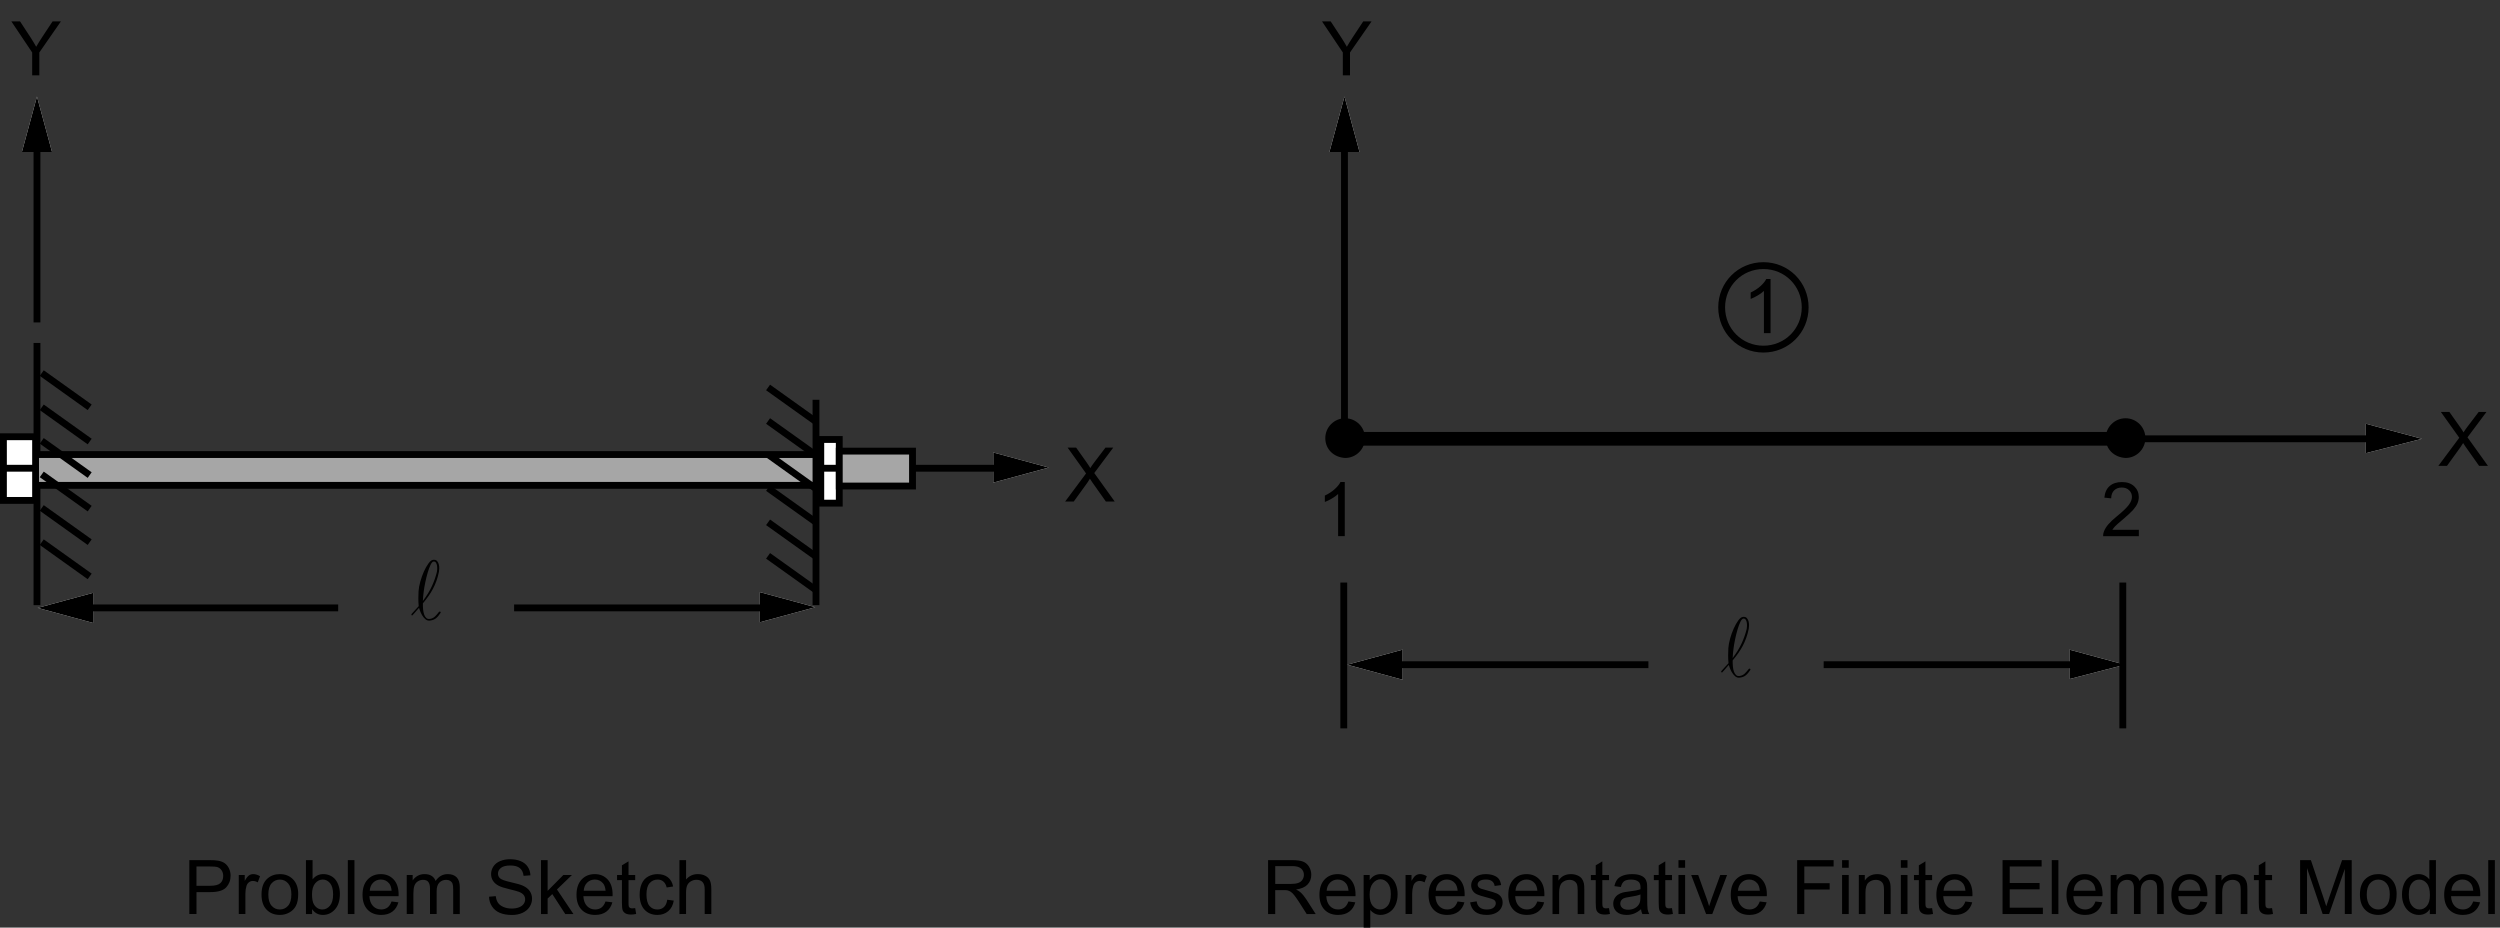 <?xml version="1.0" encoding="utf-8"?>
<!-- Generator: Adobe Illustrator 14.0.0, SVG Export Plug-In . SVG Version: 6.00 Build 43363)  -->

<svg version="1.1" id="Layer_1" xmlns="http://www.w3.org/2000/svg" xmlns:xlink="http://www.w3.org/1999/xlink" x="0px" y="0px"
	 width="365.2px" height="135.5px" viewBox="0 0 365.2 135.5" enable-background="new 0 0 365.2 135.5" xml:space="preserve">
<rect x="0" y="0" width="365.2" height="135.5" fill="#333333" stroke="none"/>
<g>
	<g>
		<polygon fill="#FFFFFF" points="145.1,70.5 153.2,68.3 145.1,66.1 		"/>
	</g>
	<g>
		<line fill="none" stroke="#000000" x1="122.6" y1="68.4" x2="146.6" y2="68.4"/>
		<polygon points="145.1,70.5 153.2,68.3 145.1,66.1 		"/>
	</g>
</g>
<line fill="none" stroke="#00B7F0" x1="5.2" y1="68.4" x2="113.6" y2="68.4"/>
<g>
	<g>
		<g>
			<g>
				<g enable-background="new    ">
					<path d="M27.657,133.523v-7.875h2.978c0.524,0,0.924,0.024,1.201,0.076c0.388,0.063,0.712,0.188,0.975,0.367
						s0.473,0.436,0.633,0.76c0.16,0.325,0.24,0.686,0.24,1.074c0,0.669-0.214,1.236-0.641,1.7
						c-0.427,0.463-1.199,0.694-2.315,0.694h-2.025v3.201h-1.046V133.523z M28.701,129.393h2.042c0.675,0,1.154-0.125,1.438-0.375
						c0.283-0.25,0.425-0.604,0.425-1.059c0-0.33-0.083-0.611-0.25-0.846c-0.167-0.235-0.387-0.391-0.66-0.465
						c-0.176-0.047-0.501-0.07-0.975-0.07h-2.02V129.393z"/>
					<path d="M34.879,133.523v-5.705h0.873v0.865c0.223-0.404,0.428-0.672,0.617-0.801s0.396-0.193,0.622-0.193
						c0.327,0,0.659,0.104,0.996,0.313l-0.334,0.896c-0.237-0.14-0.474-0.209-0.711-0.209c-0.212,0-0.402,0.063-0.571,0.189
						c-0.169,0.128-0.289,0.305-0.361,0.529c-0.107,0.344-0.162,0.72-0.162,1.128v2.985h-0.969V133.523z"/>
					<path d="M38.202,130.672c0-1.057,0.294-1.84,0.883-2.348c0.492-0.422,1.091-0.635,1.799-0.635c0.786,0,1.429,0.258,1.928,0.771
						s0.749,1.225,0.749,2.13c0,0.733-0.111,1.312-0.332,1.732c-0.221,0.42-0.542,0.747-0.964,0.979
						c-0.422,0.233-0.882,0.351-1.381,0.351c-0.801,0-1.448-0.256-1.941-0.769C38.448,132.372,38.202,131.635,38.202,130.672z
						 M39.198,130.672c0,0.73,0.16,1.277,0.479,1.641c0.32,0.363,0.722,0.545,1.207,0.545c0.481,0,0.881-0.183,1.201-0.547
						c0.32-0.365,0.479-0.922,0.479-1.672c0-0.705-0.161-1.238-0.482-1.603s-0.721-0.546-1.198-0.546
						c-0.485,0-0.887,0.182-1.207,0.543C39.358,129.395,39.198,129.941,39.198,130.672z"/>
					<path d="M45.591,133.523h-0.899v-7.875h0.969v2.811c0.41-0.514,0.932-0.77,1.567-0.77c0.352,0,0.685,0.071,0.999,0.213
						s0.573,0.34,0.775,0.597c0.203,0.256,0.362,0.563,0.477,0.927c0.115,0.361,0.172,0.748,0.172,1.16
						c0,0.977-0.242,1.732-0.727,2.266c-0.484,0.534-1.066,0.801-1.745,0.801c-0.675,0-1.205-0.28-1.589-0.844L45.591,133.523
						L45.591,133.523z M45.58,130.629c0,0.684,0.093,1.178,0.28,1.482c0.305,0.496,0.718,0.746,1.239,0.746
						c0.424,0,0.79-0.185,1.099-0.551c0.309-0.367,0.463-0.914,0.463-1.642c0-0.744-0.148-1.295-0.444-1.647
						c-0.296-0.355-0.654-0.533-1.075-0.533c-0.423,0-0.79,0.185-1.099,0.552C45.734,129.402,45.58,129.934,45.58,130.629z"/>
					<path d="M50.809,133.523v-7.875h0.969v7.875H50.809z"/>
					<path d="M57.197,131.688l1.001,0.123c-0.158,0.584-0.451,1.037-0.878,1.358c-0.427,0.322-0.973,0.483-1.637,0.483
						c-0.836,0-1.5-0.258-1.99-0.771c-0.49-0.515-0.735-1.234-0.735-2.162c0-0.96,0.248-1.703,0.743-2.234
						c0.496-0.529,1.138-0.795,1.928-0.795c0.765,0,1.39,0.261,1.874,0.778c0.485,0.521,0.727,1.25,0.727,2.191
						c0,0.058-0.001,0.144-0.005,0.258H53.96c0.036,0.627,0.213,1.106,0.533,1.438c0.319,0.334,0.718,0.5,1.195,0.5
						c0.355,0,0.659-0.094,0.91-0.278C56.85,132.393,57.049,132.095,57.197,131.688z M54.014,130.123h3.194
						c-0.043-0.479-0.166-0.84-0.366-1.079c-0.309-0.372-0.709-0.56-1.201-0.56c-0.445,0-0.819,0.148-1.123,0.447
						C54.214,129.229,54.046,129.626,54.014,130.123z"/>
					<path d="M59.416,133.523v-5.705h0.867v0.801c0.179-0.279,0.418-0.504,0.716-0.674s0.637-0.256,1.018-0.256
						c0.424,0,0.771,0.088,1.042,0.264s0.462,0.422,0.573,0.736c0.453-0.666,1.042-1,1.767-1c0.567,0,1.003,0.158,1.309,0.471
						c0.305,0.313,0.458,0.796,0.458,1.447v3.916h-0.964v-3.595c0-0.387-0.031-0.663-0.094-0.835
						c-0.063-0.17-0.177-0.307-0.342-0.41c-0.165-0.104-0.359-0.156-0.582-0.156c-0.402,0-0.736,0.135-1.002,0.4
						s-0.398,0.693-0.398,1.28v3.313h-0.969v-3.705c0-0.431-0.079-0.752-0.237-0.967c-0.158-0.216-0.417-0.322-0.775-0.322
						c-0.273,0-0.525,0.07-0.757,0.215c-0.231,0.144-0.399,0.353-0.503,0.628c-0.104,0.276-0.156,0.674-0.156,1.192v2.959h-0.971
						V133.523z"/>
					<path d="M71.436,130.994l0.985-0.086c0.047,0.394,0.155,0.717,0.326,0.969c0.171,0.253,0.436,0.457,0.794,0.612
						c0.359,0.155,0.763,0.233,1.212,0.233c0.398,0,0.75-0.06,1.056-0.178s0.532-0.279,0.681-0.486
						c0.149-0.205,0.224-0.431,0.224-0.674c0-0.246-0.072-0.463-0.215-0.646c-0.144-0.184-0.381-0.34-0.711-0.465
						c-0.212-0.082-0.681-0.211-1.406-0.385c-0.725-0.173-1.233-0.337-1.524-0.49c-0.377-0.197-0.658-0.441-0.843-0.733
						s-0.277-0.618-0.277-0.979c0-0.397,0.113-0.77,0.339-1.114c0.227-0.347,0.557-0.607,0.991-0.787
						c0.434-0.179,0.917-0.269,1.449-0.269c0.585,0,1.101,0.094,1.548,0.281c0.447,0.188,0.791,0.465,1.031,0.83
						c0.24,0.365,0.37,0.779,0.388,1.24l-1.001,0.076c-0.054-0.498-0.236-0.875-0.547-1.129s-0.769-0.381-1.376-0.381
						c-0.632,0-1.092,0.114-1.381,0.347c-0.289,0.229-0.434,0.509-0.434,0.835c0,0.283,0.103,0.516,0.307,0.697
						c0.201,0.184,0.726,0.371,1.575,0.563s1.432,0.359,1.748,0.502c0.459,0.211,0.799,0.479,1.018,0.803
						c0.219,0.324,0.328,0.697,0.328,1.12c0,0.419-0.12,0.813-0.361,1.185c-0.24,0.371-0.586,0.658-1.037,0.865
						c-0.451,0.205-0.958,0.31-1.521,0.31c-0.714,0-1.313-0.104-1.796-0.313c-0.483-0.207-0.862-0.52-1.136-0.937
						C71.595,131.992,71.45,131.52,71.436,130.994z"/>
					<path d="M79.03,133.523v-7.875h0.969v4.49l2.294-2.32h1.255l-2.187,2.117l2.407,3.588h-1.195l-1.891-2.916l-0.684,0.653v2.263
						H79.03z"/>
					<path d="M88.455,131.688l1.001,0.123c-0.158,0.584-0.451,1.037-0.878,1.358c-0.427,0.322-0.973,0.483-1.637,0.483
						c-0.836,0-1.5-0.258-1.99-0.771c-0.49-0.515-0.735-1.234-0.735-2.162c0-0.96,0.248-1.703,0.743-2.234
						c0.496-0.529,1.138-0.795,1.928-0.795c0.765,0,1.39,0.261,1.874,0.778c0.485,0.521,0.727,1.25,0.727,2.191
						c0,0.058-0.001,0.144-0.005,0.258h-4.265c0.036,0.627,0.213,1.106,0.533,1.438c0.319,0.334,0.718,0.5,1.195,0.5
						c0.355,0,0.659-0.094,0.91-0.278C88.108,132.393,88.307,132.095,88.455,131.688z M85.271,130.123h3.194
						c-0.043-0.479-0.166-0.84-0.366-1.079c-0.309-0.372-0.709-0.56-1.201-0.56c-0.445,0-0.819,0.148-1.123,0.447
						C85.472,129.229,85.304,129.626,85.271,130.123z"/>
					<path d="M92.79,132.658l0.14,0.854c-0.272,0.059-0.517,0.086-0.732,0.086c-0.352,0-0.625-0.056-0.818-0.166
						c-0.194-0.111-0.331-0.257-0.409-0.438c-0.079-0.181-0.119-0.562-0.119-1.142v-3.281H90.14v-0.752h0.711v-1.414l0.964-0.579
						v1.993h0.975v0.752h-0.975v3.335c0,0.276,0.017,0.452,0.051,0.532c0.034,0.078,0.09,0.142,0.167,0.188
						c0.077,0.046,0.188,0.068,0.331,0.068C92.472,132.695,92.614,132.684,92.79,132.658z"/>
					<path d="M97.47,131.434l0.953,0.125c-0.104,0.654-0.371,1.168-0.8,1.539c-0.429,0.369-0.956,0.555-1.581,0.555
						c-0.783,0-1.412-0.254-1.888-0.766c-0.476-0.51-0.714-1.24-0.714-2.193c0-0.615,0.103-1.154,0.307-1.616
						s0.516-0.81,0.935-1.039c0.418-0.231,0.873-0.347,1.365-0.347c0.621,0,1.129,0.156,1.524,0.47s0.648,0.758,0.759,1.335
						l-0.942,0.146c-0.09-0.385-0.249-0.673-0.477-0.865c-0.228-0.193-0.503-0.291-0.827-0.291c-0.488,0-0.885,0.176-1.19,0.523
						c-0.305,0.35-0.458,0.901-0.458,1.657c0,0.767,0.147,1.323,0.441,1.67c0.294,0.349,0.679,0.521,1.153,0.521
						c0.38,0,0.698-0.115,0.953-0.35C97.24,132.275,97.402,131.918,97.47,131.434z"/>
					<path d="M99.252,133.523v-7.875h0.969v2.826c0.453-0.523,1.023-0.785,1.713-0.785c0.423,0,0.792,0.084,1.104,0.25
						c0.313,0.166,0.536,0.396,0.67,0.69c0.135,0.293,0.202,0.72,0.202,1.277v3.614h-0.97v-3.614c0-0.482-0.105-0.835-0.315-1.056
						s-0.507-0.33-0.891-0.33c-0.288,0-0.558,0.074-0.811,0.224c-0.253,0.147-0.434,0.351-0.542,0.604
						c-0.107,0.254-0.162,0.604-0.162,1.053v3.121H99.252z"/>
				</g>
			</g>
		</g>
	</g>
</g>
<g>
	<g>
		<g>
			<g>
				<g enable-background="new    ">
					<path d="M155.597,73.264l3.054-4.104l-2.693-3.771h1.244l1.433,2.02c0.298,0.419,0.51,0.741,0.636,0.967
						c0.176-0.287,0.384-0.585,0.625-0.897l1.589-2.089h1.136l-2.773,3.711l2.989,4.162h-1.292l-1.987-2.809
						c-0.111-0.162-0.226-0.337-0.345-0.527c-0.176,0.287-0.301,0.484-0.377,0.592l-1.982,2.744H155.597L155.597,73.264z"/>
				</g>
			</g>
		</g>
	</g>
</g>
<g>
	<g>
		<g>
			<g>
				<g enable-background="new    ">
					<path d="M4.7,11V7.665L1.657,3.126h1.271L4.485,5.5C4.772,5.944,5.04,6.388,5.287,6.832C5.524,6.42,5.812,5.957,6.149,5.441
						l1.529-2.315h1.217l-3.15,4.539V11H4.7z"/>
				</g>
			</g>
		</g>
	</g>
</g>
<g>
	<g>
		<g>
			<g>
				<g enable-background="new    ">
					<path d="M196.442,78.323h-0.969v-6.161c-0.234,0.223-0.54,0.443-0.918,0.666c-0.379,0.223-0.721,0.389-1.021,0.5v-0.936
						c0.543-0.254,1.016-0.562,1.422-0.924c0.406-0.361,0.693-0.712,0.861-1.053h0.625V78.323z"/>
				</g>
			</g>
		</g>
	</g>
</g>
<g>
	<g>
		<g>
			<g>
				<g enable-background="new    ">
					<path d="M312.442,77.395v0.93h-5.219c-0.008-0.233,0.031-0.456,0.113-0.672c0.133-0.354,0.346-0.703,0.639-1.047
						c0.293-0.345,0.715-0.741,1.268-1.192c0.858-0.701,1.438-1.258,1.74-1.668c0.301-0.41,0.452-0.797,0.452-1.162
						c0-0.384-0.138-0.707-0.412-0.97c-0.274-0.264-0.633-0.396-1.073-0.396c-0.468,0-0.842,0.141-1.121,0.42
						s-0.422,0.666-0.426,1.16l-0.996-0.104c0.068-0.74,0.324-1.305,0.77-1.693c0.447-0.389,1.044-0.583,1.795-0.583
						c0.757,0,1.355,0.21,1.799,0.628c0.441,0.42,0.663,0.938,0.663,1.559c0,0.314-0.065,0.625-0.195,0.93
						c-0.129,0.304-0.344,0.625-0.643,0.962c-0.302,0.336-0.8,0.798-1.494,1.385c-0.582,0.487-0.955,0.818-1.121,0.991
						c-0.165,0.174-0.301,0.349-0.409,0.523H312.442z"/>
				</g>
			</g>
		</g>
	</g>
</g>
<g>
	<g>
		<g>
			<g>
				<g enable-background="new    ">
					<path d="M196.161,11V7.665l-3.043-4.539h1.271l1.557,2.374c0.287,0.444,0.556,0.888,0.802,1.332
						c0.237-0.412,0.524-0.875,0.862-1.391l1.529-2.315h1.217l-3.149,4.539V11H196.161z"/>
				</g>
			</g>
		</g>
	</g>
</g>
<g>
	<g>
		<g>
			<g>
				<g enable-background="new    ">
					<path d="M356.196,68.051l3.055-4.104l-2.692-3.771h1.243l1.433,2.02c0.3,0.419,0.511,0.741,0.638,0.967
						c0.176-0.287,0.383-0.585,0.623-0.897l1.59-2.089h1.137l-2.773,3.711l2.988,4.163h-1.293l-1.986-2.809
						c-0.111-0.161-0.227-0.336-0.346-0.526c-0.176,0.287-0.301,0.483-0.377,0.591l-1.98,2.745L356.196,68.051L356.196,68.051z"/>
				</g>
			</g>
		</g>
	</g>
</g>
<g>
	<g>
		<g>
			<g>
				<g enable-background="new    ">
					<path d="M185.241,133.523v-7.875h3.5c0.703,0,1.238,0.071,1.604,0.213s0.657,0.392,0.878,0.75
						c0.219,0.356,0.328,0.754,0.328,1.187c0,0.56-0.182,1.029-0.545,1.413c-0.361,0.383-0.922,0.626-1.68,0.73
						c0.275,0.132,0.486,0.263,0.631,0.392c0.305,0.278,0.594,0.628,0.867,1.048l1.373,2.143h-1.314l-1.045-1.639
						c-0.305-0.473-0.557-0.834-0.754-1.084c-0.197-0.251-0.375-0.427-0.53-0.527c-0.156-0.1-0.315-0.17-0.478-0.209
						c-0.117-0.024-0.313-0.037-0.582-0.037h-1.211v3.496H185.241L185.241,133.523z M186.286,129.125h2.244
						c0.479,0,0.852-0.05,1.12-0.148c0.271-0.098,0.476-0.256,0.614-0.473s0.21-0.451,0.21-0.706c0-0.372-0.136-0.679-0.406-0.919
						c-0.271-0.238-0.698-0.359-1.284-0.359h-2.498V129.125L186.286,129.125z"/>
					<path d="M196.98,131.688l1.002,0.123c-0.157,0.584-0.45,1.037-0.878,1.358c-0.428,0.322-0.973,0.483-1.639,0.483
						c-0.836,0-1.5-0.258-1.988-0.771c-0.49-0.515-0.734-1.234-0.734-2.162c0-0.96,0.248-1.703,0.742-2.234
						c0.495-0.529,1.139-0.795,1.928-0.795c0.766,0,1.391,0.261,1.875,0.778c0.484,0.521,0.728,1.25,0.728,2.191
						c0,0.058-0.002,0.144-0.007,0.258h-4.264c0.034,0.627,0.213,1.106,0.532,1.438c0.319,0.334,0.718,0.5,1.195,0.5
						c0.354,0,0.659-0.094,0.909-0.278C196.633,132.393,196.833,132.095,196.98,131.688z M193.797,130.123h3.193
						c-0.044-0.479-0.166-0.84-0.367-1.079c-0.309-0.372-0.709-0.56-1.201-0.56c-0.444,0-0.818,0.148-1.123,0.447
						C193.999,129.229,193.831,129.626,193.797,130.123z"/>
					<path d="M199.2,135.709v-7.891h0.883v0.742c0.209-0.291,0.443-0.509,0.705-0.652c0.262-0.146,0.58-0.219,0.953-0.219
						c0.488,0,0.92,0.127,1.293,0.377s0.655,0.604,0.846,1.061c0.189,0.457,0.285,0.957,0.285,1.502
						c0,0.583-0.104,1.107-0.314,1.576c-0.21,0.467-0.516,0.825-0.915,1.074c-0.399,0.248-0.821,0.373-1.263,0.373
						c-0.323,0-0.613-0.068-0.871-0.204c-0.256-0.136-0.467-0.308-0.633-0.517v2.776L199.2,135.709L199.2,135.709z M200.077,130.703
						c0,0.734,0.149,1.277,0.447,1.628c0.299,0.351,0.659,0.526,1.082,0.526c0.432,0,0.801-0.183,1.107-0.545
						c0.307-0.363,0.459-0.928,0.459-1.689c0-0.727-0.148-1.271-0.448-1.633c-0.3-0.362-0.658-0.543-1.074-0.543
						c-0.413,0-0.778,0.193-1.097,0.578C200.236,129.41,200.077,129.97,200.077,130.703z"/>
					<path d="M205.323,133.523v-5.705h0.872v0.865c0.224-0.404,0.429-0.672,0.617-0.801s0.396-0.193,0.622-0.193
						c0.326,0,0.658,0.104,0.996,0.313l-0.334,0.896c-0.237-0.14-0.475-0.209-0.711-0.209c-0.213,0-0.402,0.063-0.571,0.189
						c-0.169,0.128-0.289,0.305-0.36,0.529c-0.106,0.344-0.162,0.72-0.162,1.128v2.985h-0.969V133.523z"/>
					<path d="M212.92,131.688l1.002,0.123c-0.157,0.584-0.45,1.037-0.877,1.358c-0.428,0.322-0.974,0.483-1.639,0.483
						c-0.836,0-1.5-0.258-1.988-0.771c-0.49-0.515-0.735-1.234-0.735-2.162c0-0.96,0.248-1.703,0.743-2.234
						c0.494-0.529,1.138-0.795,1.928-0.795c0.766,0,1.391,0.261,1.874,0.778c0.485,0.521,0.728,1.25,0.728,2.191
						c0,0.058-0.002,0.144-0.006,0.258h-4.265c0.034,0.627,0.213,1.106,0.532,1.438c0.32,0.334,0.719,0.5,1.195,0.5
						c0.355,0,0.659-0.094,0.91-0.278C212.575,132.393,212.774,132.095,212.92,131.688z M209.739,130.123h3.193
						c-0.043-0.479-0.165-0.84-0.366-1.079c-0.31-0.372-0.709-0.56-1.2-0.56c-0.445,0-0.82,0.148-1.123,0.447
						C209.939,129.229,209.771,129.626,209.739,130.123z"/>
					<path d="M214.752,131.82l0.959-0.15c0.054,0.385,0.203,0.678,0.449,0.881c0.246,0.205,0.59,0.307,1.03,0.307
						c0.445,0,0.776-0.09,0.991-0.271c0.216-0.181,0.322-0.394,0.322-0.637c0-0.218-0.094-0.39-0.284-0.517
						c-0.134-0.086-0.464-0.194-0.991-0.326c-0.711-0.18-1.204-0.334-1.479-0.465s-0.482-0.313-0.625-0.543
						s-0.213-0.485-0.213-0.766c0-0.254,0.059-0.49,0.176-0.706c0.115-0.217,0.274-0.397,0.477-0.54
						c0.15-0.111,0.355-0.205,0.616-0.281c0.261-0.078,0.54-0.115,0.838-0.115c0.448,0,0.843,0.063,1.183,0.192
						c0.34,0.13,0.59,0.304,0.752,0.523c0.16,0.221,0.271,0.515,0.334,0.884l-0.949,0.129c-0.043-0.293-0.168-0.523-0.373-0.688
						c-0.207-0.164-0.498-0.248-0.875-0.248c-0.445,0-0.764,0.074-0.953,0.221s-0.286,0.318-0.286,0.516
						c0,0.127,0.04,0.238,0.119,0.34c0.077,0.104,0.202,0.189,0.37,0.258c0.098,0.035,0.384,0.117,0.857,0.246
						c0.686,0.184,1.163,0.332,1.436,0.449c0.271,0.115,0.482,0.285,0.638,0.508c0.155,0.222,0.231,0.496,0.231,0.826
						c0,0.322-0.094,0.627-0.282,0.91c-0.188,0.285-0.462,0.506-0.815,0.661c-0.355,0.155-0.759,0.233-1.207,0.233
						c-0.742,0-1.31-0.154-1.699-0.463C215.11,132.882,214.86,132.426,214.752,131.82z"/>
					<path d="M224.571,131.688l1.002,0.123c-0.158,0.584-0.451,1.037-0.879,1.358c-0.427,0.322-0.973,0.483-1.637,0.483
						c-0.837,0-1.5-0.258-1.99-0.771c-0.49-0.515-0.734-1.234-0.734-2.162c0-0.96,0.248-1.703,0.742-2.234
						c0.496-0.529,1.139-0.795,1.93-0.795c0.765,0,1.39,0.261,1.873,0.778c0.484,0.521,0.728,1.25,0.728,2.191
						c0,0.058-0.001,0.144-0.005,0.258h-4.266c0.035,0.627,0.213,1.106,0.533,1.438c0.318,0.334,0.717,0.5,1.194,0.5
						c0.354,0,0.659-0.094,0.91-0.278C224.224,132.393,224.422,132.095,224.571,131.688z M221.387,130.123h3.193
						c-0.043-0.479-0.166-0.84-0.365-1.079c-0.311-0.372-0.711-0.56-1.201-0.56c-0.445,0-0.819,0.148-1.123,0.447
						C221.586,129.229,221.418,129.626,221.387,130.123z"/>
					<path d="M226.79,133.523v-5.705h0.873v0.813c0.42-0.627,1.026-0.939,1.819-0.939c0.345,0,0.662,0.062,0.951,0.186
						c0.288,0.123,0.505,0.285,0.647,0.484c0.145,0.201,0.244,0.439,0.303,0.716c0.035,0.18,0.054,0.491,0.054,0.938v3.508h-0.97
						v-3.47c0-0.394-0.037-0.688-0.112-0.884c-0.076-0.195-0.21-0.352-0.401-0.467c-0.191-0.117-0.418-0.176-0.676-0.176
						c-0.412,0-0.77,0.132-1.068,0.393c-0.301,0.262-0.451,0.758-0.451,1.488v3.115H226.79L226.79,133.523z"/>
					<path d="M235.042,132.658l0.14,0.854c-0.272,0.059-0.517,0.086-0.731,0.086c-0.353,0-0.625-0.056-0.818-0.166
						c-0.194-0.111-0.332-0.257-0.409-0.438c-0.079-0.181-0.119-0.562-0.119-1.142v-3.281h-0.711v-0.752h0.711v-1.414l0.964-0.579
						v1.993h0.977v0.752h-0.977v3.335c0,0.276,0.018,0.452,0.053,0.532c0.033,0.078,0.09,0.142,0.166,0.188
						c0.078,0.046,0.188,0.068,0.332,0.068C234.722,132.695,234.864,132.684,235.042,132.658z"/>
					<path d="M239.72,132.82c-0.359,0.304-0.705,0.519-1.037,0.645c-0.332,0.125-0.688,0.188-1.067,0.188
						c-0.63,0-1.111-0.152-1.449-0.459s-0.506-0.696-0.506-1.174c0-0.278,0.063-0.533,0.19-0.766
						c0.127-0.23,0.294-0.416,0.501-0.556c0.206-0.14,0.438-0.245,0.697-0.317c0.189-0.05,0.478-0.098,0.861-0.145
						c0.782-0.094,1.358-0.204,1.729-0.334c0.004-0.131,0.006-0.217,0.006-0.252c0-0.395-0.092-0.672-0.273-0.832
						c-0.248-0.219-0.617-0.328-1.104-0.328c-0.456,0-0.793,0.08-1.011,0.238c-0.217,0.16-0.377,0.441-0.481,0.848l-0.946-0.129
						c0.086-0.405,0.228-0.732,0.424-0.98c0.199-0.249,0.483-0.439,0.856-0.574c0.374-0.135,0.808-0.201,1.298-0.201
						c0.488,0,0.887,0.058,1.19,0.172c0.306,0.113,0.528,0.259,0.674,0.433c0.144,0.175,0.244,0.394,0.302,0.658
						c0.031,0.164,0.049,0.461,0.049,0.892v1.288c0,0.899,0.021,1.468,0.062,1.706c0.042,0.237,0.123,0.467,0.245,0.686h-1.012
						C239.814,133.322,239.749,133.088,239.72,132.82z M239.639,130.66c-0.352,0.145-0.879,0.266-1.583,0.365
						c-0.397,0.058-0.681,0.121-0.847,0.192c-0.164,0.072-0.293,0.177-0.381,0.314c-0.09,0.139-0.136,0.291-0.136,0.459
						c0,0.258,0.099,0.473,0.293,0.645c0.196,0.173,0.481,0.259,0.859,0.259c0.372,0,0.704-0.082,0.995-0.244
						s0.506-0.387,0.642-0.668c0.104-0.219,0.156-0.541,0.156-0.967L239.639,130.66L239.639,130.66z"/>
					<path d="M244.239,132.658l0.141,0.854c-0.272,0.059-0.518,0.086-0.732,0.086c-0.352,0-0.625-0.056-0.818-0.166
						c-0.193-0.111-0.33-0.257-0.408-0.438c-0.08-0.181-0.119-0.562-0.119-1.142v-3.281h-0.711v-0.752h0.711v-1.414l0.964-0.579
						v1.993h0.976v0.752h-0.976v3.335c0,0.276,0.019,0.452,0.052,0.532c0.034,0.078,0.09,0.142,0.167,0.188s0.188,0.068,0.331,0.068
						C243.92,132.695,244.062,132.684,244.239,132.658z"/>
					<path d="M245.192,126.762v-1.111h0.969v1.111H245.192z M245.192,133.523v-5.705h0.969v5.705H245.192z"/>
					<path d="M249.226,133.523l-2.177-5.705h1.023l1.229,3.416c0.133,0.369,0.255,0.752,0.365,1.149
						c0.086-0.301,0.207-0.661,0.36-1.085l1.271-3.48h0.996l-2.164,5.705H249.226L249.226,133.523z"/>
					<path d="M257.067,131.688l1.002,0.123c-0.158,0.584-0.451,1.037-0.878,1.358c-0.428,0.322-0.974,0.483-1.638,0.483
						c-0.836,0-1.5-0.258-1.989-0.771c-0.489-0.515-0.735-1.234-0.735-2.162c0-0.96,0.248-1.703,0.744-2.234
						c0.494-0.529,1.137-0.795,1.928-0.795c0.765,0,1.39,0.261,1.873,0.778c0.485,0.521,0.729,1.25,0.729,2.191
						c0,0.058-0.002,0.144-0.006,0.258h-4.266c0.035,0.627,0.213,1.106,0.533,1.438c0.319,0.334,0.719,0.5,1.195,0.5
						c0.355,0,0.658-0.094,0.91-0.278C256.72,132.393,256.918,132.095,257.067,131.688z M253.883,130.123h3.193
						c-0.043-0.479-0.164-0.84-0.365-1.079c-0.31-0.372-0.709-0.56-1.201-0.56c-0.445,0-0.819,0.148-1.123,0.447
						C254.084,129.229,253.917,129.626,253.883,130.123z"/>
					<path d="M262.528,133.523v-7.875h5.326v0.93h-4.281v2.439h3.705v0.928h-3.705v3.578H262.528z"/>
					<path d="M269.092,126.762v-1.111h0.97v1.111H269.092z M269.092,133.523v-5.705h0.97v5.705H269.092z"/>
					<path d="M271.538,133.523v-5.705h0.873v0.813c0.42-0.627,1.026-0.939,1.82-0.939c0.346,0,0.661,0.062,0.95,0.186
						c0.289,0.123,0.505,0.285,0.649,0.484c0.144,0.201,0.244,0.439,0.301,0.716c0.035,0.18,0.055,0.491,0.055,0.938v3.508h-0.971
						v-3.47c0-0.394-0.037-0.688-0.112-0.884c-0.075-0.195-0.209-0.352-0.401-0.467c-0.191-0.117-0.416-0.176-0.676-0.176
						c-0.413,0-0.77,0.132-1.068,0.393c-0.301,0.262-0.449,0.758-0.449,1.488v3.115H271.538L271.538,133.523z"/>
					<path d="M277.676,126.762v-1.111h0.971v1.111H277.676z M277.676,133.523v-5.705h0.971v5.705H277.676z"/>
					<path d="M282.241,132.658l0.139,0.854c-0.271,0.059-0.517,0.086-0.731,0.086c-0.353,0-0.625-0.056-0.817-0.166
						c-0.194-0.111-0.332-0.257-0.41-0.438c-0.078-0.181-0.118-0.562-0.118-1.142v-3.281h-0.712v-0.752h0.712v-1.414l0.964-0.579
						v1.993h0.977v0.752h-0.977v3.335c0,0.276,0.018,0.452,0.052,0.532c0.034,0.078,0.091,0.142,0.167,0.188
						c0.077,0.046,0.188,0.068,0.331,0.068C281.92,132.695,282.063,132.684,282.241,132.658z"/>
					<path d="M287.103,131.688l1.001,0.123c-0.158,0.584-0.45,1.037-0.878,1.358c-0.427,0.322-0.974,0.483-1.638,0.483
						c-0.836,0-1.5-0.258-1.989-0.771c-0.49-0.515-0.735-1.234-0.735-2.162c0-0.96,0.248-1.703,0.743-2.234
						c0.496-0.529,1.14-0.795,1.929-0.795c0.766,0,1.391,0.261,1.875,0.778c0.483,0.521,0.727,1.25,0.727,2.191
						c0,0.058-0.001,0.144-0.006,0.258h-4.266c0.036,0.627,0.215,1.106,0.533,1.438c0.318,0.334,0.719,0.5,1.195,0.5
						c0.355,0,0.658-0.094,0.91-0.278S286.956,132.095,287.103,131.688z M283.918,130.123h3.194
						c-0.044-0.479-0.165-0.84-0.366-1.079c-0.31-0.372-0.709-0.56-1.201-0.56c-0.444,0-0.818,0.148-1.123,0.447
						C284.12,129.229,283.952,129.626,283.918,130.123z"/>
					<path d="M292.532,133.523v-7.875h5.709v0.93h-4.664v2.412h4.367v0.924h-4.367v2.68h4.846v0.93H292.532L292.532,133.523z"/>
					<path d="M299.721,133.523v-7.875h0.969v7.875H299.721z"/>
					<path d="M306.108,131.688l1.002,0.123c-0.158,0.584-0.451,1.037-0.878,1.358c-0.428,0.322-0.974,0.483-1.638,0.483
						c-0.836,0-1.5-0.258-1.989-0.771c-0.489-0.515-0.735-1.234-0.735-2.162c0-0.96,0.248-1.703,0.744-2.234
						c0.494-0.529,1.137-0.795,1.928-0.795c0.765,0,1.39,0.261,1.873,0.778c0.485,0.521,0.729,1.25,0.729,2.191
						c0,0.058-0.002,0.144-0.006,0.258h-4.266c0.035,0.627,0.213,1.106,0.533,1.438c0.319,0.334,0.719,0.5,1.195,0.5
						c0.355,0,0.658-0.094,0.91-0.278C305.761,132.393,305.959,132.095,306.108,131.688z M302.924,130.123h3.193
						c-0.043-0.479-0.164-0.84-0.365-1.079c-0.31-0.372-0.709-0.56-1.201-0.56c-0.445,0-0.819,0.148-1.123,0.447
						C303.125,129.229,302.958,129.626,302.924,130.123z"/>
					<path d="M308.327,133.523v-5.705h0.867v0.801c0.18-0.279,0.418-0.504,0.717-0.674s0.637-0.256,1.019-0.256
						c0.424,0,0.771,0.088,1.042,0.264s0.462,0.422,0.572,0.736c0.453-0.666,1.043-1,1.768-1c0.566,0,1.004,0.158,1.309,0.471
						c0.307,0.313,0.459,0.796,0.459,1.447v3.916h-0.965v-3.595c0-0.387-0.031-0.663-0.095-0.835
						c-0.063-0.17-0.177-0.307-0.343-0.41c-0.164-0.104-0.357-0.156-0.58-0.156c-0.402,0-0.736,0.135-1.002,0.4
						s-0.398,0.693-0.398,1.28v3.313h-0.97v-3.705c0-0.431-0.079-0.752-0.237-0.967c-0.156-0.216-0.416-0.322-0.775-0.322
						c-0.271,0-0.523,0.07-0.756,0.215c-0.231,0.144-0.399,0.353-0.504,0.628c-0.104,0.276-0.156,0.674-0.156,1.192v2.959h-0.971
						V133.523z"/>
					<path d="M321.43,131.688l1.002,0.123c-0.158,0.584-0.451,1.037-0.878,1.358c-0.429,0.322-0.974,0.483-1.638,0.483
						c-0.836,0-1.5-0.258-1.99-0.771c-0.489-0.515-0.734-1.234-0.734-2.162c0-0.96,0.248-1.703,0.743-2.234
						c0.495-0.529,1.138-0.795,1.929-0.795c0.764,0,1.389,0.261,1.873,0.778c0.485,0.521,0.729,1.25,0.729,2.191
						c0,0.058-0.002,0.144-0.006,0.258h-4.266c0.035,0.627,0.213,1.106,0.533,1.438c0.318,0.334,0.718,0.5,1.195,0.5
						c0.354,0,0.658-0.094,0.91-0.278C321.083,132.393,321.284,132.095,321.43,131.688z M318.249,130.123h3.192
						c-0.043-0.479-0.165-0.84-0.366-1.079c-0.309-0.372-0.709-0.56-1.201-0.56c-0.444,0-0.818,0.148-1.123,0.447
						C318.448,129.229,318.28,129.626,318.249,130.123z"/>
					<path d="M323.649,133.523v-5.705h0.873v0.813c0.42-0.627,1.025-0.939,1.82-0.939c0.345,0,0.66,0.062,0.949,0.186
						c0.289,0.123,0.506,0.285,0.649,0.484c0.144,0.201,0.244,0.439,0.302,0.716c0.035,0.18,0.055,0.491,0.055,0.938v3.508h-0.971
						v-3.47c0-0.394-0.037-0.688-0.113-0.884c-0.074-0.195-0.209-0.352-0.4-0.467c-0.191-0.117-0.417-0.176-0.676-0.176
						c-0.413,0-0.77,0.132-1.069,0.393c-0.3,0.262-0.448,0.758-0.448,1.488v3.115H323.649L323.649,133.523z"/>
					<path d="M331.9,132.658l0.14,0.854c-0.271,0.059-0.517,0.086-0.731,0.086c-0.353,0-0.625-0.056-0.817-0.166
						c-0.195-0.111-0.332-0.257-0.41-0.438c-0.078-0.181-0.119-0.562-0.119-1.142v-3.281h-0.711v-0.752h0.711v-1.414l0.965-0.579
						v1.993h0.976v0.752h-0.976v3.335c0,0.276,0.018,0.452,0.052,0.532c0.034,0.078,0.09,0.142,0.167,0.188s0.188,0.068,0.331,0.068
						C331.583,132.695,331.723,132.684,331.9,132.658z"/>
					<path d="M336.002,133.523v-7.875h1.572l1.869,5.576c0.172,0.52,0.299,0.907,0.377,1.166c0.09-0.287,0.229-0.707,0.42-1.264
						l1.891-5.479h1.406v7.873h-1.008v-6.59l-2.294,6.59h-0.942l-2.283-6.703v6.703h-1.008V133.523z"/>
					<path d="M344.739,130.672c0-1.057,0.295-1.84,0.885-2.348c0.49-0.422,1.09-0.635,1.799-0.635c0.785,0,1.429,0.258,1.928,0.771
						s0.749,1.225,0.749,2.13c0,0.733-0.11,1.312-0.332,1.732c-0.222,0.42-0.542,0.747-0.964,0.979
						c-0.422,0.233-0.883,0.351-1.381,0.351c-0.801,0-1.448-0.256-1.941-0.769C344.986,132.372,344.739,131.635,344.739,130.672z
						 M345.736,130.672c0,0.73,0.159,1.277,0.479,1.641s0.722,0.545,1.207,0.545c0.479,0,0.881-0.183,1.199-0.547
						c0.32-0.365,0.479-0.922,0.479-1.672c0-0.705-0.16-1.238-0.481-1.603c-0.32-0.364-0.721-0.546-1.197-0.546
						c-0.485,0-0.887,0.182-1.207,0.543S345.736,129.941,345.736,130.672z"/>
					<path d="M354.945,133.523v-0.721c-0.362,0.565-0.896,0.85-1.6,0.85c-0.456,0-0.875-0.125-1.259-0.377
						c-0.381-0.25-0.678-0.601-0.889-1.049c-0.21-0.449-0.314-0.968-0.314-1.551c0-0.568,0.096-1.086,0.285-1.55
						c0.19-0.463,0.477-0.817,0.856-1.065c0.382-0.246,0.806-0.371,1.276-0.371c0.345,0,0.65,0.072,0.921,0.219
						c0.271,0.145,0.487,0.334,0.657,0.566v-2.826h0.963v7.875H354.945L354.945,133.523z M351.879,130.677
						c0,0.73,0.154,1.276,0.463,1.638c0.31,0.362,0.675,0.543,1.095,0.543c0.424,0,0.783-0.172,1.08-0.519
						c0.296-0.345,0.444-0.872,0.444-1.581c0-0.781-0.151-1.354-0.453-1.719c-0.303-0.365-0.674-0.549-1.114-0.549
						c-0.431,0-0.791,0.176-1.08,0.527C352.025,129.368,351.879,129.922,351.879,130.677z"/>
					<path d="M361.284,131.688l1.002,0.123c-0.158,0.584-0.451,1.037-0.879,1.358c-0.427,0.322-0.973,0.483-1.637,0.483
						c-0.837,0-1.5-0.258-1.99-0.771c-0.49-0.515-0.734-1.234-0.734-2.162c0-0.96,0.248-1.703,0.742-2.234
						c0.496-0.529,1.14-0.795,1.93-0.795c0.765,0,1.39,0.261,1.873,0.778c0.484,0.521,0.728,1.25,0.728,2.191
						c0,0.058-0.001,0.144-0.005,0.258h-4.266c0.035,0.627,0.214,1.106,0.533,1.438c0.318,0.334,0.717,0.5,1.194,0.5
						c0.354,0,0.659-0.094,0.91-0.278C360.937,132.393,361.135,132.095,361.284,131.688z M358.1,130.123h3.193
						c-0.043-0.479-0.166-0.84-0.365-1.079c-0.311-0.372-0.711-0.56-1.201-0.56c-0.445,0-0.818,0.148-1.123,0.447
						C358.299,129.229,358.131,129.626,358.1,130.123z"/>
					<path d="M363.481,133.523v-7.875h0.969v7.875H363.481z"/>
				</g>
			</g>
		</g>
	</g>
</g>
<line fill="none" stroke="#000000" x1="5.4" y1="50.1" x2="5.4" y2="88.4"/>
<g>
	<g>
		<polygon fill="#FFFFFF" points="7.6,22.2 5.4,14.1 3.2,22.2 		"/>
	</g>
	<g>
		<line fill="none" stroke="#000000" x1="5.4" y1="20.8" x2="5.4" y2="47.1"/>
		<polygon points="7.6,22.2 5.4,14.1 3.2,22.2 		"/>
	</g>
</g>
<rect x="4.4" y="66.4" fill="#A6A6A6" stroke="#000000" width="120.3" height="4.5"/>
<g>
	<g>
		<polygon fill="#FFFFFF" points="13.6,86.6 5.5,88.8 13.6,91 		"/>
	</g>
	<g>
		<line fill="none" stroke="#000000" x1="12.1" y1="88.8" x2="49.4" y2="88.8"/>
		<polygon points="13.6,86.6 5.5,88.8 13.6,91 		"/>
	</g>
</g>
<g>
	<g>
		<polygon fill="#FFFFFF" points="111,90.9 119.1,88.7 111,86.5 		"/>
	</g>
	<g>
		<line fill="none" stroke="#000000" x1="112.4" y1="88.8" x2="75.1" y2="88.8"/>
		<polygon points="111,90.9 119.1,88.7 111,86.5 		"/>
	</g>
</g>
<rect x="0.5" y="63.8" fill="#FFFFFF" stroke="#000000" width="4.7" height="9.3"/>
<g>
	<line fill="none" stroke="#000000" stroke-width="1.001" x1="13.1" y1="74.3" x2="6.1" y2="69.3"/>
	<line fill="none" stroke="#000000" stroke-width="1.001" x1="13.1" y1="84.2" x2="6.1" y2="79.2"/>
	<line fill="none" stroke="#000000" stroke-width="1.001" x1="13.1" y1="64.5" x2="6.1" y2="59.5"/>
	<line fill="none" stroke="#000000" stroke-width="1.001" x1="13.1" y1="59.5" x2="6.1" y2="54.5"/>
	<line fill="none" stroke="#000000" stroke-width="1.001" x1="13.1" y1="79.2" x2="6.1" y2="74.2"/>
	<line fill="none" stroke="#000000" stroke-width="1.001" x1="13.1" y1="69.4" x2="6.1" y2="64.4"/>
</g>
<g>
	<g>
		<line fill="none" stroke="#000000" stroke-width="1.001" x1="112.2" y1="66.4" x2="119.2" y2="71.4"/>
		<line fill="none" stroke="#000000" stroke-width="1.001" x1="112.2" y1="56.6" x2="119.2" y2="61.6"/>
		<line fill="none" stroke="#000000" stroke-width="1.001" x1="112.2" y1="76.3" x2="119.2" y2="81.3"/>
		<line fill="none" stroke="#000000" stroke-width="1.001" x1="112.2" y1="81.2" x2="119.2" y2="86.2"/>
		<line fill="none" stroke="#000000" stroke-width="1.001" x1="112.2" y1="61.5" x2="119.2" y2="66.5"/>
		<line fill="none" stroke="#000000" stroke-width="1.001" x1="112.2" y1="71.3" x2="119.2" y2="76.3"/>
	</g>
	<line fill="none" stroke="#000000" x1="119.2" y1="58.4" x2="119.2" y2="88.4"/>
</g>
<rect x="119.9" y="64.2" fill="#FFFFFF" stroke="#000000" width="2.7" height="9.3"/>
<rect x="122.6" y="65.9" fill="#A6A6A6" stroke="#000000" width="10.7" height="5.1"/>
<line fill="none" stroke="#000000" x1="119.6" y1="68.4" x2="122.6" y2="68.4"/>
<line fill="none" stroke="#000000" x1="0.6" y1="68.4" x2="5.2" y2="68.4"/>
<g>
	<g>
		<g>
			<g>
				<g>
					<g enable-background="new    ">
						<path d="M63.75,84.866c-0.147,0.405-0.316,0.791-0.509,1.153c-0.193,0.363-0.41,0.721-0.653,1.063
							c-0.243,0.345-0.514,0.694-0.813,1.056c-0.005,0.307,0.005,0.604,0.032,0.887c0.027,0.281,0.078,0.529,0.153,0.742
							c0.075,0.215,0.178,0.381,0.308,0.502s0.294,0.17,0.494,0.146c0.165-0.02,0.31-0.061,0.434-0.123
							c0.125-0.061,0.238-0.138,0.341-0.23c0.103-0.094,0.2-0.196,0.292-0.311c0.092-0.113,0.19-0.234,0.298-0.367
							c0.038-0.048,0.102-0.06,0.193-0.035c0.053,0.069,0.068,0.123,0.046,0.159c-0.22,0.353-0.444,0.618-0.672,0.804
							c-0.228,0.185-0.528,0.299-0.901,0.344c-0.252,0.029-0.475-0.043-0.668-0.217s-0.355-0.373-0.485-0.603
							c-0.13-0.228-0.23-0.448-0.301-0.661c-0.071-0.213-0.114-0.341-0.127-0.382c-0.077,0.086-0.148,0.166-0.214,0.242
							c-0.066,0.075-0.133,0.153-0.202,0.235c-0.069,0.08-0.146,0.168-0.231,0.264s-0.186,0.205-0.303,0.33l0.002,0.013
							c0.004,0.034-0.04,0.034-0.132,0.003c-0.046-0.089-0.053-0.146-0.022-0.176c0.155-0.164,0.326-0.354,0.51-0.566
							c0.185-0.215,0.366-0.412,0.546-0.596c-0.038-0.371-0.056-0.747-0.056-1.126c0.001-0.38,0.012-0.733,0.032-1.062
							c0.027-0.42,0.113-0.892,0.259-1.412s0.323-1.012,0.529-1.471s0.428-0.851,0.665-1.173c0.237-0.323,0.459-0.495,0.668-0.521
							c0.261-0.029,0.455,0.027,0.583,0.175c0.128,0.146,0.217,0.323,0.265,0.532c0.048,0.207,0.065,0.412,0.051,0.613
							c-0.014,0.203-0.029,0.349-0.045,0.436C64.021,84.018,63.897,84.462,63.75,84.866z M63.865,83.15
							c0.009-0.176,0-0.351-0.025-0.522c-0.026-0.17-0.08-0.317-0.162-0.44c-0.081-0.123-0.2-0.174-0.356-0.155
							c-0.139,0.017-0.281,0.178-0.428,0.485c-0.147,0.307-0.284,0.682-0.414,1.123s-0.247,0.914-0.351,1.418
							c-0.104,0.502-0.183,0.961-0.236,1.379c-0.029,0.197-0.052,0.414-0.071,0.646c-0.02,0.232-0.036,0.471-0.05,0.709
							c0.294-0.393,0.553-0.771,0.775-1.141c0.222-0.367,0.413-0.728,0.571-1.077c0.158-0.353,0.296-0.697,0.411-1.034
							c0.117-0.338,0.215-0.674,0.297-1.009C63.844,83.454,63.856,83.327,63.865,83.15z"/>
					</g>
				</g>
			</g>
		</g>
	</g>
</g>
<g>
	<g>
		<polygon fill="#FFFFFF" points="198.6,22.2 196.4,14.1 194.2,22.2 		"/>
	</g>
	<g>
		<line fill="none" stroke="#000000" x1="196.4" y1="20.8" x2="196.4" y2="64.1"/>
		<polygon points="198.6,22.2 196.4,14.1 194.2,22.2 		"/>
	</g>
</g>
<line fill="none" stroke="#000000" stroke-width="2" x1="309.799" y1="64.1" x2="195.799" y2="64.1"/>
<g>
	<g>
		<polygon fill="#FFFFFF" points="345.6,66.2 353.799,64.1 345.6,61.9 		"/>
	</g>
	<g>
		<line fill="none" stroke="#000000" x1="347.1" y1="64.1" x2="309.799" y2="64.1"/>
		<polygon points="345.6,66.2 353.799,64.1 345.6,61.9 		"/>
	</g>
</g>
<path d="M307.6,64c0-1.6,1.3-2.9,2.9-2.9c1.6,0,2.898,1.3,2.898,2.9s-1.3,2.9-2.898,2.9C308.799,66.8,307.6,65.6,307.6,64L307.6,64z
	"/>
<g>
	<g>
		<g>
			<g>
				<g>
					<g enable-background="new    ">
						<path d="M258.643,48.662h-0.969v-6.161c-0.232,0.222-0.538,0.444-0.916,0.666c-0.379,0.222-0.719,0.389-1.02,0.5v-0.935
							c0.54-0.254,1.014-0.562,1.42-0.924c0.403-0.362,0.69-0.712,0.859-1.053h0.624L258.643,48.662L258.643,48.662z"/>
					</g>
				</g>
			</g>
		</g>
	</g>
	<path fill="none" stroke="#000000" d="M251.5,44.9c0-3.4,2.699-6.1,6.1-6.1s6.1,2.7,6.1,6.1S261,51,257.6,51S251.5,48.3,251.5,44.9
		L251.5,44.9z"/>
</g>
<g>
	<g>
		<polygon fill="#FFFFFF" points="204.9,94.9 196.799,97.1 204.9,99.3 		"/>
	</g>
	<g>
		<line fill="none" stroke="#000000" x1="203.4" y1="97.1" x2="240.799" y2="97.1"/>
		<polygon points="204.9,94.9 196.799,97.1 204.9,99.3 		"/>
	</g>
</g>
<g>
	<g>
		<polygon fill="#FFFFFF" points="302.299,99.2 310.4,97.1 302.299,94.9 		"/>
	</g>
	<g>
		<line fill="none" stroke="#000000" x1="303.799" y1="97.1" x2="266.4" y2="97.1"/>
		<polygon points="302.299,99.2 310.4,97.1 302.299,94.9 		"/>
	</g>
</g>
<g>
	<g>
		<g>
			<g>
				<g>
					<g enable-background="new    ">
						<path d="M255.083,93.201c-0.146,0.404-0.316,0.79-0.508,1.154c-0.193,0.362-0.41,0.719-0.654,1.063
							c-0.242,0.346-0.514,0.696-0.813,1.057c-0.005,0.308,0.006,0.604,0.032,0.885c0.026,0.283,0.077,0.531,0.151,0.744
							c0.076,0.213,0.178,0.379,0.31,0.502c0.129,0.121,0.294,0.17,0.493,0.146c0.164-0.021,0.31-0.062,0.434-0.122
							c0.125-0.063,0.238-0.139,0.342-0.23c0.104-0.094,0.2-0.197,0.291-0.312c0.092-0.112,0.19-0.235,0.299-0.366
							c0.037-0.049,0.103-0.061,0.192-0.035c0.054,0.069,0.067,0.123,0.048,0.16c-0.222,0.35-0.445,0.617-0.674,0.801
							c-0.229,0.187-0.527,0.301-0.9,0.345c-0.252,0.03-0.476-0.043-0.668-0.216c-0.193-0.174-0.355-0.375-0.485-0.604
							s-0.229-0.447-0.302-0.661c-0.07-0.214-0.112-0.341-0.127-0.381c-0.076,0.085-0.148,0.166-0.215,0.242
							c-0.065,0.076-0.132,0.153-0.201,0.233c-0.068,0.082-0.146,0.17-0.23,0.266c-0.085,0.095-0.186,0.205-0.303,0.33l0.003,0.013
							c0.004,0.034-0.04,0.034-0.132,0.002c-0.047-0.089-0.055-0.147-0.022-0.176c0.155-0.164,0.325-0.353,0.511-0.565
							c0.186-0.215,0.366-0.412,0.547-0.597c-0.039-0.371-0.058-0.746-0.057-1.126s0.012-0.732,0.032-1.061
							c0.026-0.42,0.112-0.892,0.259-1.412c0.146-0.521,0.321-1.012,0.528-1.471c0.206-0.459,0.429-0.851,0.665-1.173
							c0.236-0.323,0.46-0.495,0.669-0.52c0.26-0.031,0.454,0.026,0.583,0.174c0.129,0.146,0.217,0.324,0.265,0.531
							c0.05,0.208,0.065,0.413,0.052,0.614c-0.015,0.203-0.029,0.348-0.045,0.435C255.353,92.354,255.231,92.796,255.083,93.201z
							 M255.198,91.484c0.01-0.176,0-0.351-0.025-0.521c-0.024-0.171-0.08-0.318-0.16-0.441c-0.081-0.123-0.201-0.174-0.355-0.155
							c-0.14,0.017-0.281,0.179-0.43,0.485c-0.146,0.309-0.283,0.683-0.413,1.125c-0.13,0.44-0.247,0.914-0.351,1.416
							c-0.104,0.502-0.184,0.963-0.236,1.379c-0.027,0.198-0.053,0.416-0.07,0.646c-0.021,0.232-0.035,0.471-0.051,0.71
							c0.295-0.394,0.553-0.772,0.775-1.14c0.223-0.368,0.412-0.729,0.572-1.079c0.157-0.353,0.295-0.696,0.41-1.035
							c0.116-0.337,0.215-0.673,0.297-1.007C255.176,91.789,255.189,91.661,255.198,91.484z"/>
					</g>
				</g>
			</g>
		</g>
	</g>
</g>
<line fill="none" stroke="#000000" x1="196.299" y1="85.1" x2="196.299" y2="106.4"/>
<line fill="none" stroke="#000000" x1="310.1" y1="85.1" x2="310.1" y2="106.4"/>
<path d="M193.6,64c0-1.6,1.3-2.9,2.9-2.9c1.6,0,2.898,1.3,2.898,2.9s-1.3,2.9-2.898,2.9C194.799,66.8,193.6,65.6,193.6,64L193.6,64z
	"/>
</svg>
